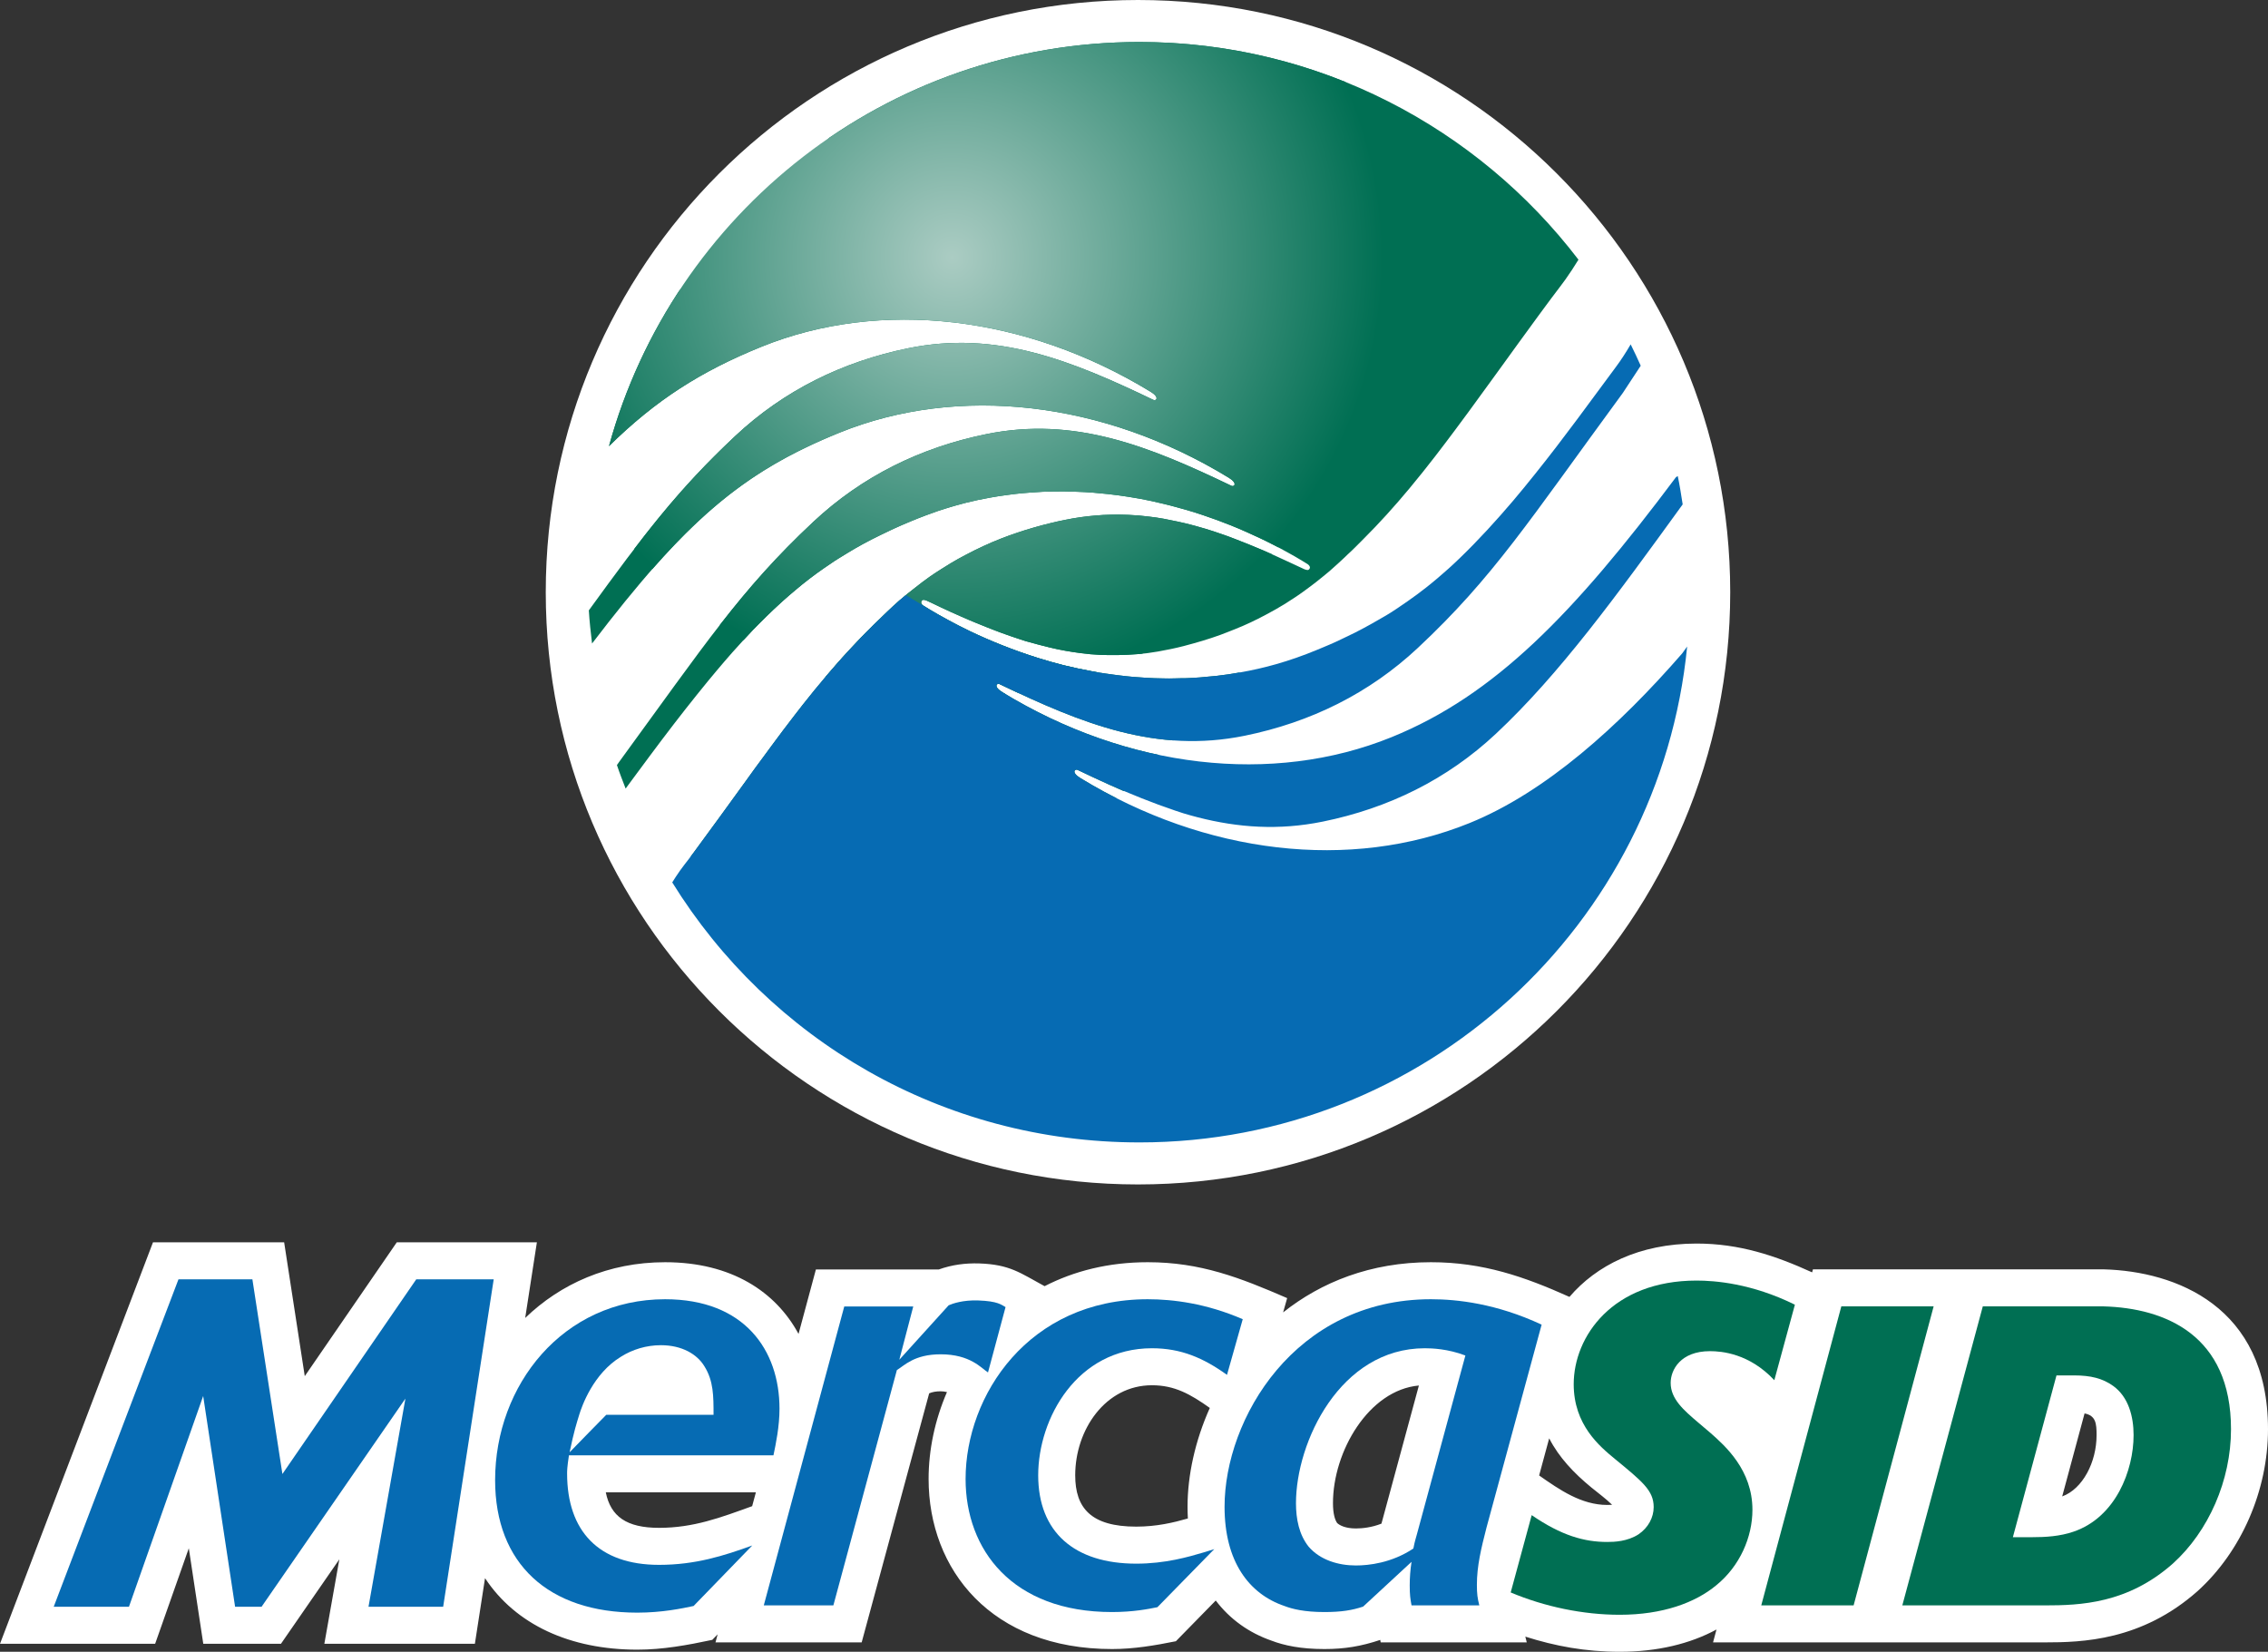 <svg xmlns="http://www.w3.org/2000/svg" xmlns:xlink="http://www.w3.org/1999/xlink" id="Layer_1" x="0px" y="0px" width="121.629px" height="88.583px" viewBox="0 0 121.629 88.583" xml:space="preserve">
<rect x="0" y="0" width="121.629" height="88.583" fill="#333333" stroke="none"/>
<g>
	<path fill-rule="evenodd" clip-rule="evenodd" fill="#FFFFFF" d="M110.592,80.251c1.101-0.402,1.844-1.839,1.844-3.287   c0-0.627-0.041-1.045-0.644-1.164L110.592,80.251z M63.704,81.434c-0.012-0.206-0.018-0.415-0.018-0.628   c0-1.684,0.404-3.536,1.194-5.3c-1.04-0.739-1.887-1.217-3.103-1.217c-2.492,0-4.115,2.383-4.115,4.829   c0,1.755,0.848,2.753,3.272,2.753C62.027,81.871,62.928,81.656,63.704,81.434 M76.093,74.303c-2.689,0.244-4.608,3.531-4.608,6.308   c0,0.591,0.113,0.906,0.223,1.065c0.129,0.126,0.449,0.293,1.005,0.293c0.333,0,0.842-0.049,1.372-0.258L76.093,74.303z    M112.835,68.074c3.83,0.106,8.794,1.97,8.794,8.572c0,3.287-1.432,6.561-3.772,8.679c-3.006,2.668-6.204,2.754-8.207,2.754h-0.924   h-7.797h-1.501h-7.56l0.185-0.691c-1.414,0.767-3.178,1.195-5.19,1.195c-1.847,0-3.468-0.307-5.063-0.813l0.078,0.309h-7.834   l-0.024-0.133c-1.033,0.344-1.908,0.49-2.995,0.49c-1.264,0-2.154-0.19-2.83-0.448c-1.217-0.422-2.237-1.154-2.997-2.154   l-2.137,2.183c-1.136,0.229-2.261,0.419-3.425,0.419c-6.474,0-9.837-4.254-9.837-9.123c0-1.544,0.333-3.15,0.985-4.658   c-0.118-0.028-0.231-0.042-0.34-0.042c-0.243,0-0.439,0.035-0.614,0.109l-3.62,13.357h-7.84l0.116-0.431l-0.287,0.295   c-1.334,0.283-2.65,0.526-4.021,0.526c-3.614,0-6.53-1.349-8.167-3.835l-0.544,3.52h-8.073l0.804-4.53l-3.131,4.53h-4.166   l-0.776-5.124L8.32,88.154H0l8.205-21.532h7.033l1.106,7.179l4.936-7.179h4.615h2.897l-0.627,4.058   c1.892-1.825,4.456-2.989,7.506-2.989c3.562,0,5.936,1.591,7.153,3.846l0.931-3.457h6.59c0.71-0.254,1.432-0.348,2.18-0.323   c1.633,0.057,2.179,0.505,3.495,1.219c1.571-0.809,3.421-1.285,5.531-1.285c2.828,0,4.94,0.825,7.477,1.925l-0.217,0.766   c2.042-1.621,4.689-2.691,7.926-2.691c2.787,0,5.014,0.774,7.43,1.86c1.436-1.68,3.733-2.861,6.818-2.861   c2.297,0,4.229,0.648,6.196,1.545l0.043-0.161h7.588h1.472H112.835z M86.456,80.7c-0.348-0.34-0.743-0.624-1.118-0.932   c-0.925-0.762-1.728-1.599-2.258-2.632l-0.539,1.991c1.089,0.762,2.26,1.581,3.652,1.581C86.296,80.708,86.383,80.705,86.456,80.7    M40.337,80.774l0.2-0.742h-8.049c0.262,1.301,1.122,1.904,2.858,1.904C37.194,81.936,38.641,81.387,40.337,80.774"></path>
	<path fill="#FFFFFF" d="M92.789,31.76c0,17.541-14.22,31.76-31.761,31.76s-31.76-14.219-31.76-31.76   C29.268,14.219,43.487,0,61.028,0S92.789,14.219,92.789,31.76"></path>
	<path fill="#066BB3" d="M25.895,68.607h-3.571c0,0-6.003,8.731-7.179,10.441c-0.303-1.968-1.61-10.441-1.61-10.441H9.572   L2.88,86.17h4.035c0,0,3.013-8.555,3.981-11.304c0.429,2.834,1.712,11.304,1.712,11.304h1.418c0,0,5.82-8.421,7.716-11.166   c-0.543,3.066-1.98,11.166-1.98,11.166h4.004l2.711-17.563H25.895z"></path>
	<path fill="#066BB3" d="M32.513,75.874c0,0-1.743,1.773-1.966,2.011c0.238-1.146,0.375-1.551,0.515-2.011   c0.141-0.461,0.747-2.207,2.24-3.116c0.616-0.389,1.362-0.617,2.141-0.617c1.136,0,1.947,0.488,2.337,1.137   c0.486,0.779,0.486,1.59,0.486,2.596H32.513z M30.511,78.047h10.968c0.13-0.616,0.324-1.557,0.324-2.498   c0-3.148-1.882-5.873-6.133-5.873c-5.483,0-9.118,4.608-9.118,9.702c0,4.478,2.856,7.106,7.626,7.106   c1.33,0,2.401-0.226,3.018-0.357l3.147-3.245c-1.525,0.552-3.05,1.039-4.997,1.039c-3.245,0-4.933-1.817-4.933-4.9   C30.413,78.891,30.413,78.697,30.511,78.047"></path>
	<path fill="#066BB3" d="M44.692,86.095H40.96l4.316-16.03h3.7l-0.747,2.856l2.646-2.92c0.223-0.097,0.771-0.288,1.582-0.26   c1.064,0.037,1.245,0.235,1.469,0.357l-0.941,3.504c-0.357-0.227-0.95-0.973-2.54-0.973c-1.428,0-1.956,0.616-2.346,0.844   L44.692,86.095z"></path>
	<path fill="#066BB3" d="M65.12,83.077l-3.05,3.115c-0.487,0.098-1.298,0.26-2.434,0.26c-5.354,0-7.853-3.342-7.853-7.138   c0-4.479,3.375-9.638,9.768-9.638c1.362,0,3.147,0.227,5.095,1.071l-0.844,2.985c-1.266-0.909-2.467-1.427-4.025-1.427   c-4.023,0-6.1,3.763-6.1,6.813c0,3.051,1.947,4.739,5.257,4.739c1.557,0,2.791-0.358,3.667-0.618L65.12,83.077z"></path>
	<path fill="#066BB3" d="M75.99,82.267c-0.064,0.259-0.098,0.292-0.194,0.778c-1.169,0.779-2.401,0.909-3.083,0.909   c-0.941,0-1.915-0.292-2.531-1.006c-0.519-0.649-0.681-1.493-0.681-2.336c0-3.278,2.368-8.307,6.912-8.307   c0.389,0,1.232,0.032,2.173,0.389L75.99,82.267z M82.675,71.039c-2.434-1.136-4.543-1.363-5.938-1.363   c-7.302,0-11.066,6.425-11.066,11.13c0,2.921,1.298,4.673,3.213,5.322c0.421,0.162,1.071,0.324,2.141,0.324   c0.909,0,1.493-0.097,2.077-0.292l2.596-2.401c-0.065,0.422-0.097,0.843-0.097,1.265c0,0.52,0.032,0.714,0.097,1.071h3.635   c-0.098-0.389-0.13-0.616-0.13-1.103c0-1.006,0.227-1.947,0.519-3.082L82.675,71.039z"></path>
	<path fill="#006F53" d="M95.154,74.018c-1.342-1.437-2.828-1.557-3.451-1.557c-1.581,0-2.108,1.005-2.108,1.701   c0,0.863,0.695,1.462,1.485,2.133l0.648,0.55c0.791,0.696,2.252,1.99,2.252,4.122c0,1.462-0.671,3.02-1.941,4.05   c-1.126,0.935-2.876,1.581-5.176,1.581c-1.965,0-4.026-0.431-5.847-1.197l1.126-4.146c1.606,1.102,2.828,1.438,4.051,1.438   c0.383,0,1.078-0.024,1.676-0.408c0.528-0.359,0.815-0.91,0.815-1.462c0-0.886-0.599-1.365-2.085-2.587   c-0.814-0.671-2.204-1.822-2.204-4.002c0-2.564,2.085-5.559,6.59-5.559c0.958,0,2.947,0.143,5.272,1.294L95.154,74.018z"></path>
	<path fill="#006F53" d="M112.808,70.059h-6.474l-4.316,16.036h6.709h0.924c1.908,0,4.452-0.091,6.882-2.248   c1.908-1.726,3.112-4.453,3.112-7.201C119.645,71.604,116.124,70.15,112.808,70.059 M111.195,82.143   c-0.727,0.25-1.499,0.295-2.226,0.295h-1.022l2.339-8.677h0.932c0.908,0,1.544,0.159,2.113,0.568   c0.817,0.591,1.09,1.637,1.09,2.635C114.421,78.85,113.467,81.371,111.195,82.143"></path>
	<polygon fill="#006F53" points="103.698,70.059 98.747,70.059 94.453,86.095 99.406,86.095  "></polygon>
	<g>
		<defs>
			<path id="SVGID_1_" d="M32.658,23.928c2.521-2.483,4.939-4.018,8.183-5.334c6.379-2.586,14.146-1.688,20.865,2.416     c0.51,0.312,0.287,0.503,0.15,0.436c-4.425-2.124-8.41-3.739-13.151-2.771c-3.529,0.72-6.671,2.267-9.28,4.711     c-3.087,2.889-4.926,5.323-7.847,9.347c0.035,0.598,0.103,1.191,0.173,1.778c4.982-6.528,8.002-9.172,13.275-11.31     c6.379-2.587,14.147-1.688,20.865,2.416c0.51,0.311,0.288,0.503,0.15,0.436c-4.424-2.124-8.409-3.738-13.15-2.771     c-3.53,0.719-6.672,2.267-9.281,4.71c-3.893,3.644-5.803,6.564-10.403,12.863l-0.122,0.174c0.144,0.435,0.303,0.834,0.467,1.26     l0.13-0.176l0.469-0.635c0,0,1.196-1.623,1.983-2.642c0.473-0.612,0.741-0.955,1.224-1.558c0.235-0.294,0.607-0.749,0.607-0.749     s0.782-0.949,1.304-1.535c0.212-0.24,0.335-0.374,0.552-0.61c0.217-0.236,0.561-0.603,0.561-0.603s0.654-0.668,1.088-1.078     c0.193-0.182,0.302-0.283,0.498-0.46c0.264-0.236,0.415-0.367,0.686-0.594c0.29-0.244,0.456-0.38,0.758-0.612     c0.297-0.227,0.468-0.35,0.774-0.564c0.218-0.153,0.565-0.384,0.565-0.384s0.421-0.268,0.695-0.431     c0.318-0.192,0.498-0.298,0.824-0.477c0.371-0.203,0.585-0.308,0.965-0.495c0.263-0.129,0.412-0.201,0.678-0.324     c0.344-0.157,0.54-0.241,0.889-0.387c0.327-0.135,0.513-0.211,0.844-0.335c0.242-0.092,0.38-0.142,0.625-0.226     c0.251-0.086,0.65-0.206,0.65-0.206s0.524-0.159,0.863-0.241c0.498-0.121,0.804-0.19,1.323-0.282     c0.36-0.064,0.565-0.095,0.926-0.143c0.295-0.04,0.46-0.06,0.756-0.089c0.215-0.021,0.336-0.029,0.551-0.044     c0.459-0.032,0.718-0.047,1.177-0.054c0.461-0.008,0.721-0.001,1.181,0.016c0.364,0.012,0.569,0.022,0.933,0.05     c0.299,0.024,0.468,0.04,0.767,0.073c0.438,0.049,0.684,0.081,1.119,0.149c0.479,0.076,0.748,0.125,1.223,0.225     c0.38,0.082,0.97,0.229,0.97,0.229s0.602,0.157,0.984,0.27c0.326,0.096,0.508,0.155,0.832,0.263     c0.286,0.096,0.448,0.153,0.732,0.257c0.282,0.104,0.441,0.164,0.72,0.276c0.339,0.136,0.529,0.217,0.863,0.365     c0.261,0.115,0.408,0.182,0.666,0.304c0.32,0.151,0.499,0.239,0.812,0.4c0.284,0.146,0.444,0.232,0.724,0.387     c0.308,0.171,0.482,0.268,0.784,0.451c0.117,0.07,0.297,0.183,0.297,0.183s0.235,0.153,0.063,0.296     c-0.075,0.063-0.285-0.045-0.285-0.045s-0.381-0.179-0.624-0.291c-0.296-0.138-0.462-0.215-0.758-0.349     c-0.311-0.141-0.484-0.222-0.797-0.356c-0.293-0.126-0.46-0.194-0.755-0.314c-0.408-0.165-1.05-0.41-1.05-0.41     s-0.488-0.176-0.803-0.279c-0.355-0.116-0.557-0.176-0.917-0.276c-0.27-0.074-0.424-0.116-0.698-0.181     c-0.27-0.064-0.423-0.092-0.694-0.148c-0.161-0.033-0.251-0.053-0.413-0.083c-0.294-0.053-0.461-0.075-0.758-0.111     c-0.435-0.053-0.681-0.076-1.118-0.095c-0.365-0.016-0.571-0.018-0.935-0.01c-0.338,0.008-0.528,0.019-0.866,0.048     c-0.306,0.026-0.479,0.046-0.784,0.089c-0.309,0.044-0.482,0.076-0.789,0.137c-0.319,0.062-0.497,0.104-0.813,0.18     c-0.352,0.085-0.55,0.137-0.897,0.238c-0.35,0.101-0.546,0.162-0.892,0.279c-0.34,0.115-0.532,0.183-0.866,0.314     c-0.358,0.141-0.558,0.227-0.907,0.387c-0.387,0.178-0.602,0.284-0.977,0.483c-0.322,0.169-0.502,0.267-0.812,0.453     c-0.194,0.116-0.3,0.184-0.489,0.304c-0.236,0.151-0.37,0.234-0.6,0.394c-0.32,0.222-0.492,0.361-0.799,0.6     c-0.341,0.266-0.534,0.414-0.86,0.698c-0.263,0.228-0.403,0.367-0.657,0.606c-0.286,0.27-0.445,0.424-0.726,0.7     c-0.268,0.264-0.679,0.683-0.679,0.683s-0.386,0.406-0.628,0.669c-0.272,0.295-0.424,0.462-0.688,0.762     c-0.223,0.252-0.345,0.395-0.562,0.65c-0.244,0.287-0.381,0.45-0.619,0.742c-0.243,0.298-0.616,0.768-0.616,0.768     s-0.265,0.34-0.434,0.559c-0.242,0.313-0.378,0.489-0.615,0.805c-0.238,0.314-0.369,0.493-0.603,0.809     c-0.183,0.248-0.285,0.387-0.466,0.635c-0.164,0.222-0.257,0.345-0.42,0.567c-0.196,0.27-0.305,0.424-0.501,0.695     c-1.095,1.516-1.717,2.367-2.823,3.874c-0.375,0.51-0.617,0.776-0.962,1.307c-0.072,0.11-0.181,0.286-0.181,0.286     c5.201,8.399,14.45,13.944,25.056,13.944c15.314,0,27.909-11.665,29.372-26.595l-0.264,0.368     c-3.367,3.872-7.303,7.438-11.411,9.102c-6.379,2.586-14.147,1.688-20.865-2.415c-0.509-0.311-0.287-0.502-0.149-0.436     c4.423,2.124,8.409,3.737,13.15,2.771c3.53-0.719,6.672-2.267,9.282-4.71c3.418-3.198,6.473-7.411,10.017-12.301     c-0.081-0.513-0.157-1.018-0.264-1.522c-0.023,0.031-0.076,0.036-0.1,0.068c-5.464,7.302-9.71,11.693-15.256,13.94     c-6.38,2.587-14.147,1.687-20.865-2.415c-0.51-0.311-0.288-0.502-0.15-0.435c4.424,2.124,8.411,3.736,13.15,2.77     c3.53-0.72,6.673-2.267,9.282-4.709c4.057-3.798,5.951-6.798,10.994-13.675c0.024-0.035,0.5-0.758,0.959-1.459     c-0.174-0.386-0.348-0.768-0.539-1.145c-0.254,0.435-0.519,0.845-0.786,1.203c-1.336,1.797-2.761,3.782-4.358,5.77     c-0.373,0.465-0.761,0.944-1.151,1.403c-0.892,1.048-1.834,2.084-2.83,3.048c-0.444,0.432-0.84,0.784-1.23,1.114     c-0.203,0.17-0.409,0.342-0.608,0.498c-0.324,0.253-0.662,0.507-0.99,0.733c-0.374,0.257-0.765,0.534-1.175,0.775     c-0.499,0.293-1.048,0.606-1.65,0.912c-0.178,0.089-0.365,0.174-0.554,0.268c-0.036,0.017-0.165,0.078-0.2,0.096     c-0.436,0.214-0.855,0.383-1.258,0.551c-1.585,0.659-2.932,1.005-4.109,1.213c-0.47,0.084-0.905,0.151-1.302,0.193     c-0.651,0.068-1.188,0.112-1.642,0.125c-0.261,0.007-0.369-0.001-0.565,0.01c-0.216,0.011-0.462,0.006-0.655,0.002     c-0.326-0.005-0.622-0.015-0.891-0.031c-0.453-0.026-0.92-0.059-1.609-0.148c-0.191-0.024-0.386-0.056-0.616-0.085     c-0.216-0.027-0.436-0.069-0.678-0.112c-0.52-0.095-1.087-0.216-1.536-0.327c-0.462-0.116-0.924-0.247-1.367-0.386     c-1.37-0.428-2.635-0.947-3.655-1.434c-0.424-0.203-0.81-0.405-1.143-0.583c-0.889-0.48-1.416-0.823-1.416-0.823     s-0.141-0.121-0.034-0.251c0.073-0.089,0.308,0.035,0.308,0.035s0.264,0.116,0.737,0.348c0.286,0.141,0.685,0.313,1.085,0.492     c0.457,0.206,1.03,0.434,1.538,0.638c0.355,0.142,0.735,0.277,1.076,0.397c0.176,0.061,0.359,0.121,0.526,0.177     c0.1,0.033,0.189,0.066,0.283,0.092c0.642,0.181,0.787,0.215,1.3,0.343c0.54,0.134,1.146,0.236,1.676,0.304     c0.333,0.044,0.676,0.078,1.05,0.093c0.575,0.02,1.233,0.02,2.002-0.042c0.363-0.03,0.727-0.076,1.078-0.139     c0.463-0.083,0.928-0.176,1.374-0.292c0.685-0.179,1.36-0.378,1.954-0.594c0.262-0.094,0.51-0.201,0.746-0.291     c0.628-0.244,1.181-0.515,1.688-0.784c0.363-0.194,0.727-0.395,1.04-0.59c0.43-0.269,0.823-0.531,1.167-0.79     c0.18-0.134,0.352-0.258,0.512-0.387c0.257-0.208,0.491-0.389,0.707-0.574c0.333-0.287,0.616-0.557,0.828-0.753     c0.034-0.03,0.108-0.108,0.14-0.136c0.288-0.258,0.573-0.555,0.853-0.834c0.864-0.86,1.689-1.777,2.471-2.716     c0.974-1.168,1.841-2.318,2.45-3.134c0.322-0.433,0.558-0.761,0.733-0.99c0.1-0.131,0.178-0.244,0.266-0.365     c0.122-0.169,0.253-0.344,0.378-0.52c0.189-0.266,0.399-0.541,0.587-0.806c0.226-0.319,0.479-0.652,0.697-0.961     c0.237-0.335,0.493-0.677,0.718-0.993c0.17-0.241,0.367-0.495,0.526-0.721c0.203-0.287,0.427-0.578,0.606-0.831     c0.24-0.339,0.495-0.657,0.678-0.917c0.426-0.574,0.454-0.585,0.728-0.97c0.223-0.315,0.471-0.686,0.701-1.065     C79.258,6.855,70.686,2.253,61.107,2.253C47.523,2.253,36.088,11.433,32.658,23.928"></path>
		</defs>
		<clipPath id="SVGID_2_">
			<use xlink:href="#SVGID_1_"></use>
		</clipPath>
		<polygon clip-path="url(#SVGID_2_)" fill="#006F53" points="62.561,-11.046 87.64,14.519 46.926,56.012 21.848,30.447   "></polygon>
	</g>
	<g>
		<defs>
			<path id="SVGID_3_" d="M59.582,27.601c-0.338,0.008-0.528,0.019-0.866,0.048c-0.306,0.026-0.479,0.046-0.784,0.089     c-0.309,0.044-0.482,0.076-0.789,0.137c-0.319,0.062-0.497,0.104-0.813,0.18c-0.352,0.085-0.55,0.137-0.897,0.238     c-0.35,0.101-0.546,0.162-0.892,0.279c-0.34,0.115-0.532,0.183-0.866,0.314c-0.358,0.141-0.558,0.227-0.907,0.387     c-0.387,0.178-0.602,0.284-0.977,0.483c-0.322,0.169-0.502,0.267-0.812,0.453c-0.194,0.116-0.3,0.184-0.489,0.304     c-0.236,0.151-0.37,0.234-0.6,0.394c-0.32,0.222-0.492,0.361-0.799,0.6c-0.341,0.266-0.534,0.414-0.86,0.698     c-0.263,0.228-0.403,0.367-0.657,0.606c-0.286,0.27-0.445,0.424-0.726,0.7c-0.268,0.264-0.679,0.683-0.679,0.683     s-0.386,0.406-0.628,0.669c-0.272,0.295-0.424,0.462-0.688,0.762c-0.223,0.252-0.345,0.395-0.562,0.65     c-0.006,0.007-0.011,0.013-0.016,0.019c3.128,1.013,6.427,1.326,9.662,0.938c-0.061-0.037-0.122-0.074-0.183-0.111     c-0.51-0.311-0.288-0.502-0.15-0.435c0.326,0.156,0.649,0.31,0.971,0.46c1.463-0.218,2.909-0.58,4.317-1.087     c-0.097-0.016-0.196-0.035-0.299-0.053c-0.52-0.095-1.087-0.216-1.536-0.327c-0.462-0.116-0.924-0.247-1.367-0.386     c-1.37-0.428-2.635-0.947-3.655-1.434c-0.424-0.203-0.81-0.405-1.143-0.583c-0.889-0.48-1.416-0.823-1.416-0.823     s-0.141-0.121-0.034-0.251c0.073-0.089,0.308,0.035,0.308,0.035s0.264,0.116,0.737,0.348c0.286,0.141,0.685,0.313,1.085,0.492     c0.457,0.206,1.03,0.434,1.538,0.638c0.355,0.142,0.735,0.277,1.076,0.397c0.176,0.061,0.359,0.121,0.526,0.177     c0.1,0.033,0.189,0.066,0.283,0.092c0.642,0.181,0.787,0.215,1.3,0.343c0.54,0.134,1.146,0.236,1.676,0.304     c0.333,0.044,0.676,0.078,1.05,0.093c0.575,0.02,1.233,0.02,2.002-0.042c0.074-0.006,0.148-0.013,0.222-0.02     c2.245-1.109,4.35-2.613,6.215-4.513c0.262-0.268,0.516-0.54,0.764-0.817c-0.158-0.071-0.301-0.135-0.501-0.221     c-0.293-0.126-0.46-0.194-0.755-0.314c-0.408-0.165-1.05-0.41-1.05-0.41s-0.488-0.176-0.803-0.279     c-0.355-0.116-0.557-0.176-0.917-0.276c-0.27-0.074-0.424-0.116-0.698-0.181c-0.27-0.064-0.423-0.092-0.694-0.148     c-0.161-0.033-0.251-0.053-0.413-0.083c-0.294-0.053-0.461-0.075-0.758-0.111c-0.435-0.053-0.681-0.076-1.118-0.095     c-0.227-0.01-0.393-0.015-0.574-0.015C59.834,27.596,59.719,27.598,59.582,27.601 M32.658,23.928     c2.521-2.483,4.939-4.018,8.183-5.334c6.379-2.586,14.146-1.688,20.865,2.416c0.51,0.312,0.287,0.503,0.15,0.436     c-4.425-2.124-8.41-3.739-13.151-2.771c-3.529,0.72-6.671,2.267-9.28,4.711c-2.149,2.011-3.693,3.802-5.419,6.061     c0.314,0.364,0.642,0.72,0.982,1.067c3.286-3.744,6.002-5.676,10.038-7.313c6.379-2.587,14.147-1.688,20.865,2.416     c0.51,0.311,0.288,0.503,0.15,0.436c-4.424-2.124-8.409-3.738-13.15-2.771c-3.53,0.719-6.672,2.267-9.281,4.71     c-1.979,1.853-3.446,3.518-5.014,5.535c0.419,0.283,0.845,0.55,1.277,0.801c0.216-0.234,0.509-0.547,0.509-0.547     s0.654-0.668,1.088-1.078c0.193-0.182,0.302-0.283,0.498-0.46c0.264-0.236,0.415-0.367,0.686-0.594     c0.29-0.244,0.456-0.38,0.758-0.612c0.297-0.227,0.468-0.35,0.774-0.564c0.218-0.153,0.565-0.384,0.565-0.384     s0.421-0.268,0.695-0.431c0.318-0.192,0.498-0.298,0.824-0.477c0.371-0.203,0.585-0.308,0.965-0.495     c0.263-0.129,0.412-0.201,0.678-0.324c0.344-0.157,0.54-0.241,0.889-0.387c0.327-0.135,0.513-0.211,0.844-0.335     c0.242-0.092,0.38-0.142,0.625-0.226c0.251-0.086,0.65-0.206,0.65-0.206s0.524-0.159,0.863-0.241     c0.498-0.121,0.804-0.19,1.323-0.282c0.36-0.064,0.565-0.095,0.926-0.143c0.295-0.04,0.46-0.06,0.756-0.089     c0.215-0.021,0.336-0.029,0.551-0.044c0.459-0.032,0.718-0.047,1.177-0.054c0.461-0.008,0.721-0.001,1.181,0.016     c0.364,0.012,0.569,0.022,0.933,0.05c0.299,0.024,0.468,0.04,0.767,0.073c0.438,0.049,0.684,0.081,1.119,0.149     c0.479,0.076,0.748,0.125,1.223,0.225c0.38,0.082,0.97,0.229,0.97,0.229s0.602,0.157,0.984,0.27     c0.326,0.096,0.508,0.155,0.832,0.263c0.286,0.096,0.448,0.153,0.732,0.257c0.282,0.104,0.441,0.164,0.72,0.276     c0.339,0.136,0.529,0.217,0.863,0.365c0.261,0.115,0.408,0.182,0.666,0.304c0.32,0.151,0.499,0.239,0.812,0.4     c0.087,0.045,0.162,0.084,0.233,0.121c6-7.021,7.201-16.823,3.603-24.957c-3.418-1.38-7.15-2.143-11.048-2.143     C47.523,2.253,36.088,11.433,32.658,23.928"></path>
		</defs>
		<clipPath id="SVGID_4_">
			<use xlink:href="#SVGID_3_"></use>
		</clipPath>
		
			<radialGradient id="SVGID_5_" cx="-476.682" cy="1775.718" r="1" gradientTransform="matrix(23.162 0 0 -23.162 11092.028 41142.758)" gradientUnits="userSpaceOnUse">
			<stop offset="0" style="stop-color:#ABCCC3"></stop>
			<stop offset="1" style="stop-color:#006F53"></stop>
		</radialGradient>
		<rect x="32.658" y="2.253" clip-path="url(#SVGID_4_)" fill="url(#SVGID_5_)" width="43.095" height="35.367"></rect>
	</g>
	<g>
		<defs>
			<path id="SVGID_6_" d="M32.658,23.928c2.521-2.483,4.939-4.018,8.183-5.334c6.379-2.586,14.146-1.688,20.865,2.416     c0.51,0.312,0.287,0.503,0.15,0.436c-4.425-2.124-8.41-3.739-13.151-2.771c-3.529,0.72-6.671,2.267-9.28,4.711     c-3.087,2.889-4.926,5.323-7.847,9.347c0.035,0.598,0.103,1.191,0.173,1.778c4.982-6.528,8.002-9.172,13.275-11.31     c6.379-2.587,14.147-1.688,20.865,2.416c0.51,0.311,0.288,0.503,0.15,0.436c-4.424-2.124-8.409-3.738-13.15-2.771     c-3.53,0.719-6.672,2.267-9.281,4.71c-3.893,3.644-5.803,6.564-10.403,12.863l-0.122,0.174c0.144,0.435,0.303,0.834,0.467,1.26     l0.13-0.176l0.469-0.635c0,0,1.196-1.623,1.983-2.642c0.473-0.612,0.741-0.955,1.224-1.558c0.235-0.294,0.607-0.749,0.607-0.749     s0.782-0.949,1.304-1.535c0.212-0.24,0.335-0.374,0.552-0.61c0.217-0.236,0.561-0.603,0.561-0.603s0.654-0.668,1.088-1.078     c0.193-0.182,0.302-0.283,0.498-0.46c0.264-0.236,0.415-0.367,0.686-0.594c0.29-0.244,0.456-0.38,0.758-0.612     c0.297-0.227,0.468-0.35,0.774-0.564c0.218-0.153,0.565-0.384,0.565-0.384s0.421-0.268,0.695-0.431     c0.318-0.192,0.498-0.298,0.824-0.477c0.371-0.203,0.585-0.308,0.965-0.495c0.263-0.129,0.412-0.201,0.678-0.324     c0.344-0.157,0.54-0.241,0.889-0.387c0.327-0.135,0.513-0.211,0.844-0.335c0.242-0.092,0.38-0.142,0.625-0.226     c0.251-0.086,0.65-0.206,0.65-0.206s0.524-0.159,0.863-0.241c0.498-0.121,0.804-0.19,1.323-0.282     c0.36-0.064,0.565-0.095,0.926-0.143c0.295-0.04,0.46-0.06,0.756-0.089c0.215-0.021,0.336-0.029,0.551-0.044     c0.459-0.032,0.718-0.047,1.177-0.054c0.461-0.008,0.721-0.001,1.181,0.016c0.364,0.012,0.569,0.022,0.933,0.05     c0.299,0.024,0.468,0.04,0.767,0.073c0.438,0.049,0.684,0.081,1.119,0.149c0.479,0.076,0.748,0.125,1.223,0.225     c0.38,0.082,0.97,0.229,0.97,0.229s0.602,0.157,0.984,0.27c0.326,0.096,0.508,0.155,0.832,0.263     c0.286,0.096,0.448,0.153,0.732,0.257c0.282,0.104,0.441,0.164,0.72,0.276c0.339,0.136,0.529,0.217,0.863,0.365     c0.261,0.115,0.408,0.182,0.666,0.304c0.32,0.151,0.499,0.239,0.812,0.4c0.284,0.146,0.444,0.232,0.724,0.387     c0.308,0.171,0.482,0.268,0.784,0.451c0.117,0.07,0.297,0.183,0.297,0.183s0.235,0.153,0.063,0.296     c-0.075,0.063-0.285-0.045-0.285-0.045s-0.381-0.179-0.624-0.291c-0.296-0.138-0.462-0.215-0.758-0.349     c-0.311-0.141-0.484-0.222-0.797-0.356c-0.293-0.126-0.46-0.194-0.755-0.314c-0.408-0.165-1.05-0.41-1.05-0.41     s-0.488-0.176-0.803-0.279c-0.355-0.116-0.557-0.176-0.917-0.276c-0.27-0.074-0.424-0.116-0.698-0.181     c-0.27-0.064-0.423-0.092-0.694-0.148c-0.161-0.033-0.251-0.053-0.413-0.083c-0.294-0.053-0.461-0.075-0.758-0.111     c-0.435-0.053-0.681-0.076-1.118-0.095c-0.365-0.016-0.571-0.018-0.935-0.01c-0.338,0.008-0.528,0.019-0.866,0.048     c-0.306,0.026-0.479,0.046-0.784,0.089c-0.309,0.044-0.482,0.076-0.789,0.137c-0.319,0.062-0.497,0.104-0.813,0.18     c-0.352,0.085-0.55,0.137-0.897,0.238c-0.35,0.101-0.546,0.162-0.892,0.279c-0.34,0.115-0.532,0.183-0.866,0.314     c-0.358,0.141-0.558,0.227-0.907,0.387c-0.387,0.178-0.602,0.284-0.977,0.483c-0.322,0.169-0.502,0.267-0.812,0.453     c-0.194,0.116-0.3,0.184-0.489,0.304c-0.236,0.151-0.37,0.234-0.6,0.394c-0.32,0.222-0.492,0.361-0.799,0.6     c-0.341,0.266-0.534,0.414-0.86,0.698c-0.263,0.228-0.403,0.367-0.657,0.606c-0.286,0.27-0.445,0.424-0.726,0.7     c-0.268,0.264-0.679,0.683-0.679,0.683s-0.386,0.406-0.628,0.669c-0.272,0.295-0.424,0.462-0.688,0.762     c-0.223,0.252-0.345,0.395-0.562,0.65c-0.244,0.287-0.381,0.45-0.619,0.742c-0.243,0.298-0.616,0.768-0.616,0.768     s-0.265,0.34-0.434,0.559c-0.242,0.313-0.378,0.489-0.615,0.805c-0.238,0.314-0.369,0.493-0.603,0.809     c-0.183,0.248-0.285,0.387-0.466,0.635c-0.164,0.222-0.257,0.345-0.42,0.567c-0.196,0.27-0.305,0.424-0.501,0.695     c-1.095,1.516-1.717,2.367-2.823,3.874c-0.375,0.51-0.617,0.776-0.962,1.307c-0.072,0.11-0.181,0.286-0.181,0.286     c5.201,8.399,14.45,13.944,25.056,13.944c15.314,0,27.909-11.665,29.372-26.595l-0.264,0.368     c-3.367,3.872-7.303,7.438-11.411,9.102c-6.379,2.586-14.147,1.688-20.865-2.415c-0.509-0.311-0.287-0.502-0.149-0.436     c4.423,2.124,8.409,3.737,13.15,2.771c3.53-0.719,6.672-2.267,9.282-4.71c3.418-3.198,6.473-7.411,10.017-12.301     c-0.081-0.513-0.157-1.018-0.264-1.522c-0.023,0.031-0.076,0.036-0.1,0.068c-5.464,7.302-9.71,11.693-15.256,13.94     c-6.38,2.587-14.147,1.687-20.865-2.415c-0.51-0.311-0.288-0.502-0.15-0.435c4.424,2.124,8.411,3.736,13.15,2.77     c3.53-0.72,6.673-2.267,9.282-4.709c4.057-3.798,5.951-6.798,10.994-13.675c0.024-0.035,0.5-0.758,0.959-1.459     c-0.174-0.386-0.348-0.768-0.539-1.145c-0.254,0.435-0.519,0.845-0.786,1.203c-1.336,1.797-2.761,3.782-4.358,5.77     c-0.373,0.465-0.761,0.944-1.151,1.403c-0.892,1.048-1.834,2.084-2.83,3.048c-0.444,0.432-0.84,0.784-1.23,1.114     c-0.203,0.17-0.409,0.342-0.608,0.498c-0.324,0.253-0.662,0.507-0.99,0.733c-0.374,0.257-0.765,0.534-1.175,0.775     c-0.499,0.293-1.048,0.606-1.65,0.912c-0.178,0.089-0.365,0.174-0.554,0.268c-0.036,0.017-0.165,0.078-0.2,0.096     c-0.436,0.214-0.855,0.383-1.258,0.551c-1.585,0.659-2.932,1.005-4.109,1.213c-0.47,0.084-0.905,0.151-1.302,0.193     c-0.651,0.068-1.188,0.112-1.642,0.125c-0.261,0.007-0.369-0.001-0.565,0.01c-0.216,0.011-0.462,0.006-0.655,0.002     c-0.326-0.005-0.622-0.015-0.891-0.031c-0.453-0.026-0.92-0.059-1.609-0.148c-0.191-0.024-0.386-0.056-0.616-0.085     c-0.216-0.027-0.436-0.069-0.678-0.112c-0.52-0.095-1.087-0.216-1.536-0.327c-0.462-0.116-0.924-0.247-1.367-0.386     c-1.37-0.428-2.635-0.947-3.655-1.434c-0.424-0.203-0.81-0.405-1.143-0.583c-0.889-0.48-1.416-0.823-1.416-0.823     s-0.141-0.121-0.034-0.251c0.073-0.089,0.308,0.035,0.308,0.035s0.264,0.116,0.737,0.348c0.286,0.141,0.685,0.313,1.085,0.492     c0.457,0.206,1.03,0.434,1.538,0.638c0.355,0.142,0.735,0.277,1.076,0.397c0.176,0.061,0.359,0.121,0.526,0.177     c0.1,0.033,0.189,0.066,0.283,0.092c0.642,0.181,0.787,0.215,1.3,0.343c0.54,0.134,1.146,0.236,1.676,0.304     c0.333,0.044,0.676,0.078,1.05,0.093c0.575,0.02,1.233,0.02,2.002-0.042c0.363-0.03,0.727-0.076,1.078-0.139     c0.463-0.083,0.928-0.176,1.374-0.292c0.685-0.179,1.36-0.378,1.954-0.594c0.262-0.094,0.51-0.201,0.746-0.291     c0.628-0.244,1.181-0.515,1.688-0.784c0.363-0.194,0.727-0.395,1.04-0.59c0.43-0.269,0.823-0.531,1.167-0.79     c0.18-0.134,0.352-0.258,0.512-0.387c0.257-0.208,0.491-0.389,0.707-0.574c0.333-0.287,0.616-0.557,0.828-0.753     c0.034-0.03,0.108-0.108,0.14-0.136c0.288-0.258,0.573-0.555,0.853-0.834c0.864-0.86,1.689-1.777,2.471-2.716     c0.974-1.168,1.841-2.318,2.45-3.134c0.322-0.433,0.558-0.761,0.733-0.99c0.1-0.131,0.178-0.244,0.266-0.365     c0.122-0.169,0.253-0.344,0.378-0.52c0.189-0.266,0.399-0.541,0.587-0.806c0.226-0.319,0.479-0.652,0.697-0.961     c0.237-0.335,0.493-0.677,0.718-0.993c0.17-0.241,0.367-0.495,0.526-0.721c0.203-0.287,0.427-0.578,0.606-0.831     c0.24-0.339,0.495-0.657,0.678-0.917c0.426-0.574,0.454-0.585,0.728-0.97c0.223-0.315,0.471-0.686,0.701-1.065     C79.258,6.855,70.686,2.253,61.107,2.253C47.523,2.253,36.088,11.433,32.658,23.928"></path>
		</defs>
		<clipPath id="SVGID_7_">
			<use xlink:href="#SVGID_6_"></use>
		</clipPath>
		<path clip-path="url(#SVGID_7_)" fill-rule="evenodd" clip-rule="evenodd" fill="#066BB3" d="M35.813,45.251    c0,0,1.348-2.35,2.538-3.959c0.451-0.609,1.34-1.517,2.335-2.335c0.459-0.377,1.218-0.914,1.218-0.914s1.002-1.2,1.828-2.132    c0.645-0.727,1.738-1.99,3.045-3.045c0.573-0.463,1.523-1.117,1.523-1.117l1.175,0.704c0,0,1.49,0.541,2.378,1.022    c0.334,0.177,0.489,0.203,0.914,0.406c1.019,0.486,1.675,0.688,3.046,1.117c0.443,0.138,0.959,0.291,1.421,0.406    c0.45,0.112,2.018,0.277,2.233,0.304c0.231,0.029,9.683-1.485,10.254-1.726c1.929-0.812,10.073-7.582,10.965-8.629    c0.391-0.459,2.062-2.581,2.436-3.045c1.598-1.989,4.313-4.54,4.569-4.975c0.19,0.377,1.246,0.426,1.421,0.812    c-0.46,0.701-0.659,2.455-1.218,3.148c-5.362,6.631-6.4,9.704-10.457,13.502c-2.609,2.442-6.419,4.458-9.949,5.177    c-4.74,0.967-9.46-1.163-13.885-3.287c-0.137-0.066-0.36,0.125,0.151,0.436c6.717,4.102,14.485,5.001,20.864,2.415    c5.547-2.247,9.793-6.638,15.257-13.94c0.024-0.032,0.077-0.037,0.099-0.067c0.108,0.503,2.001,0.834,2.082,1.347    c-3.543,4.889-6.632,8.781-10.051,11.979c-2.61,2.443-6.317,4.865-9.847,5.584c-4.741,0.966-9.945-1.025-14.369-3.149    c-0.137-0.065,1.575,0.91,2.085,1.22c6.718,4.103,12.605,3.195,18.984,0.609c4.108-1.665,8.206-5.264,11.574-9.137l1.218-0.609    c0.71,16.142-15.244,29.035-30.558,29.035c-10.606,0-20.992-6.625-26.193-15.025L35.813,45.251z"></path>
	</g>
</g>
</svg>